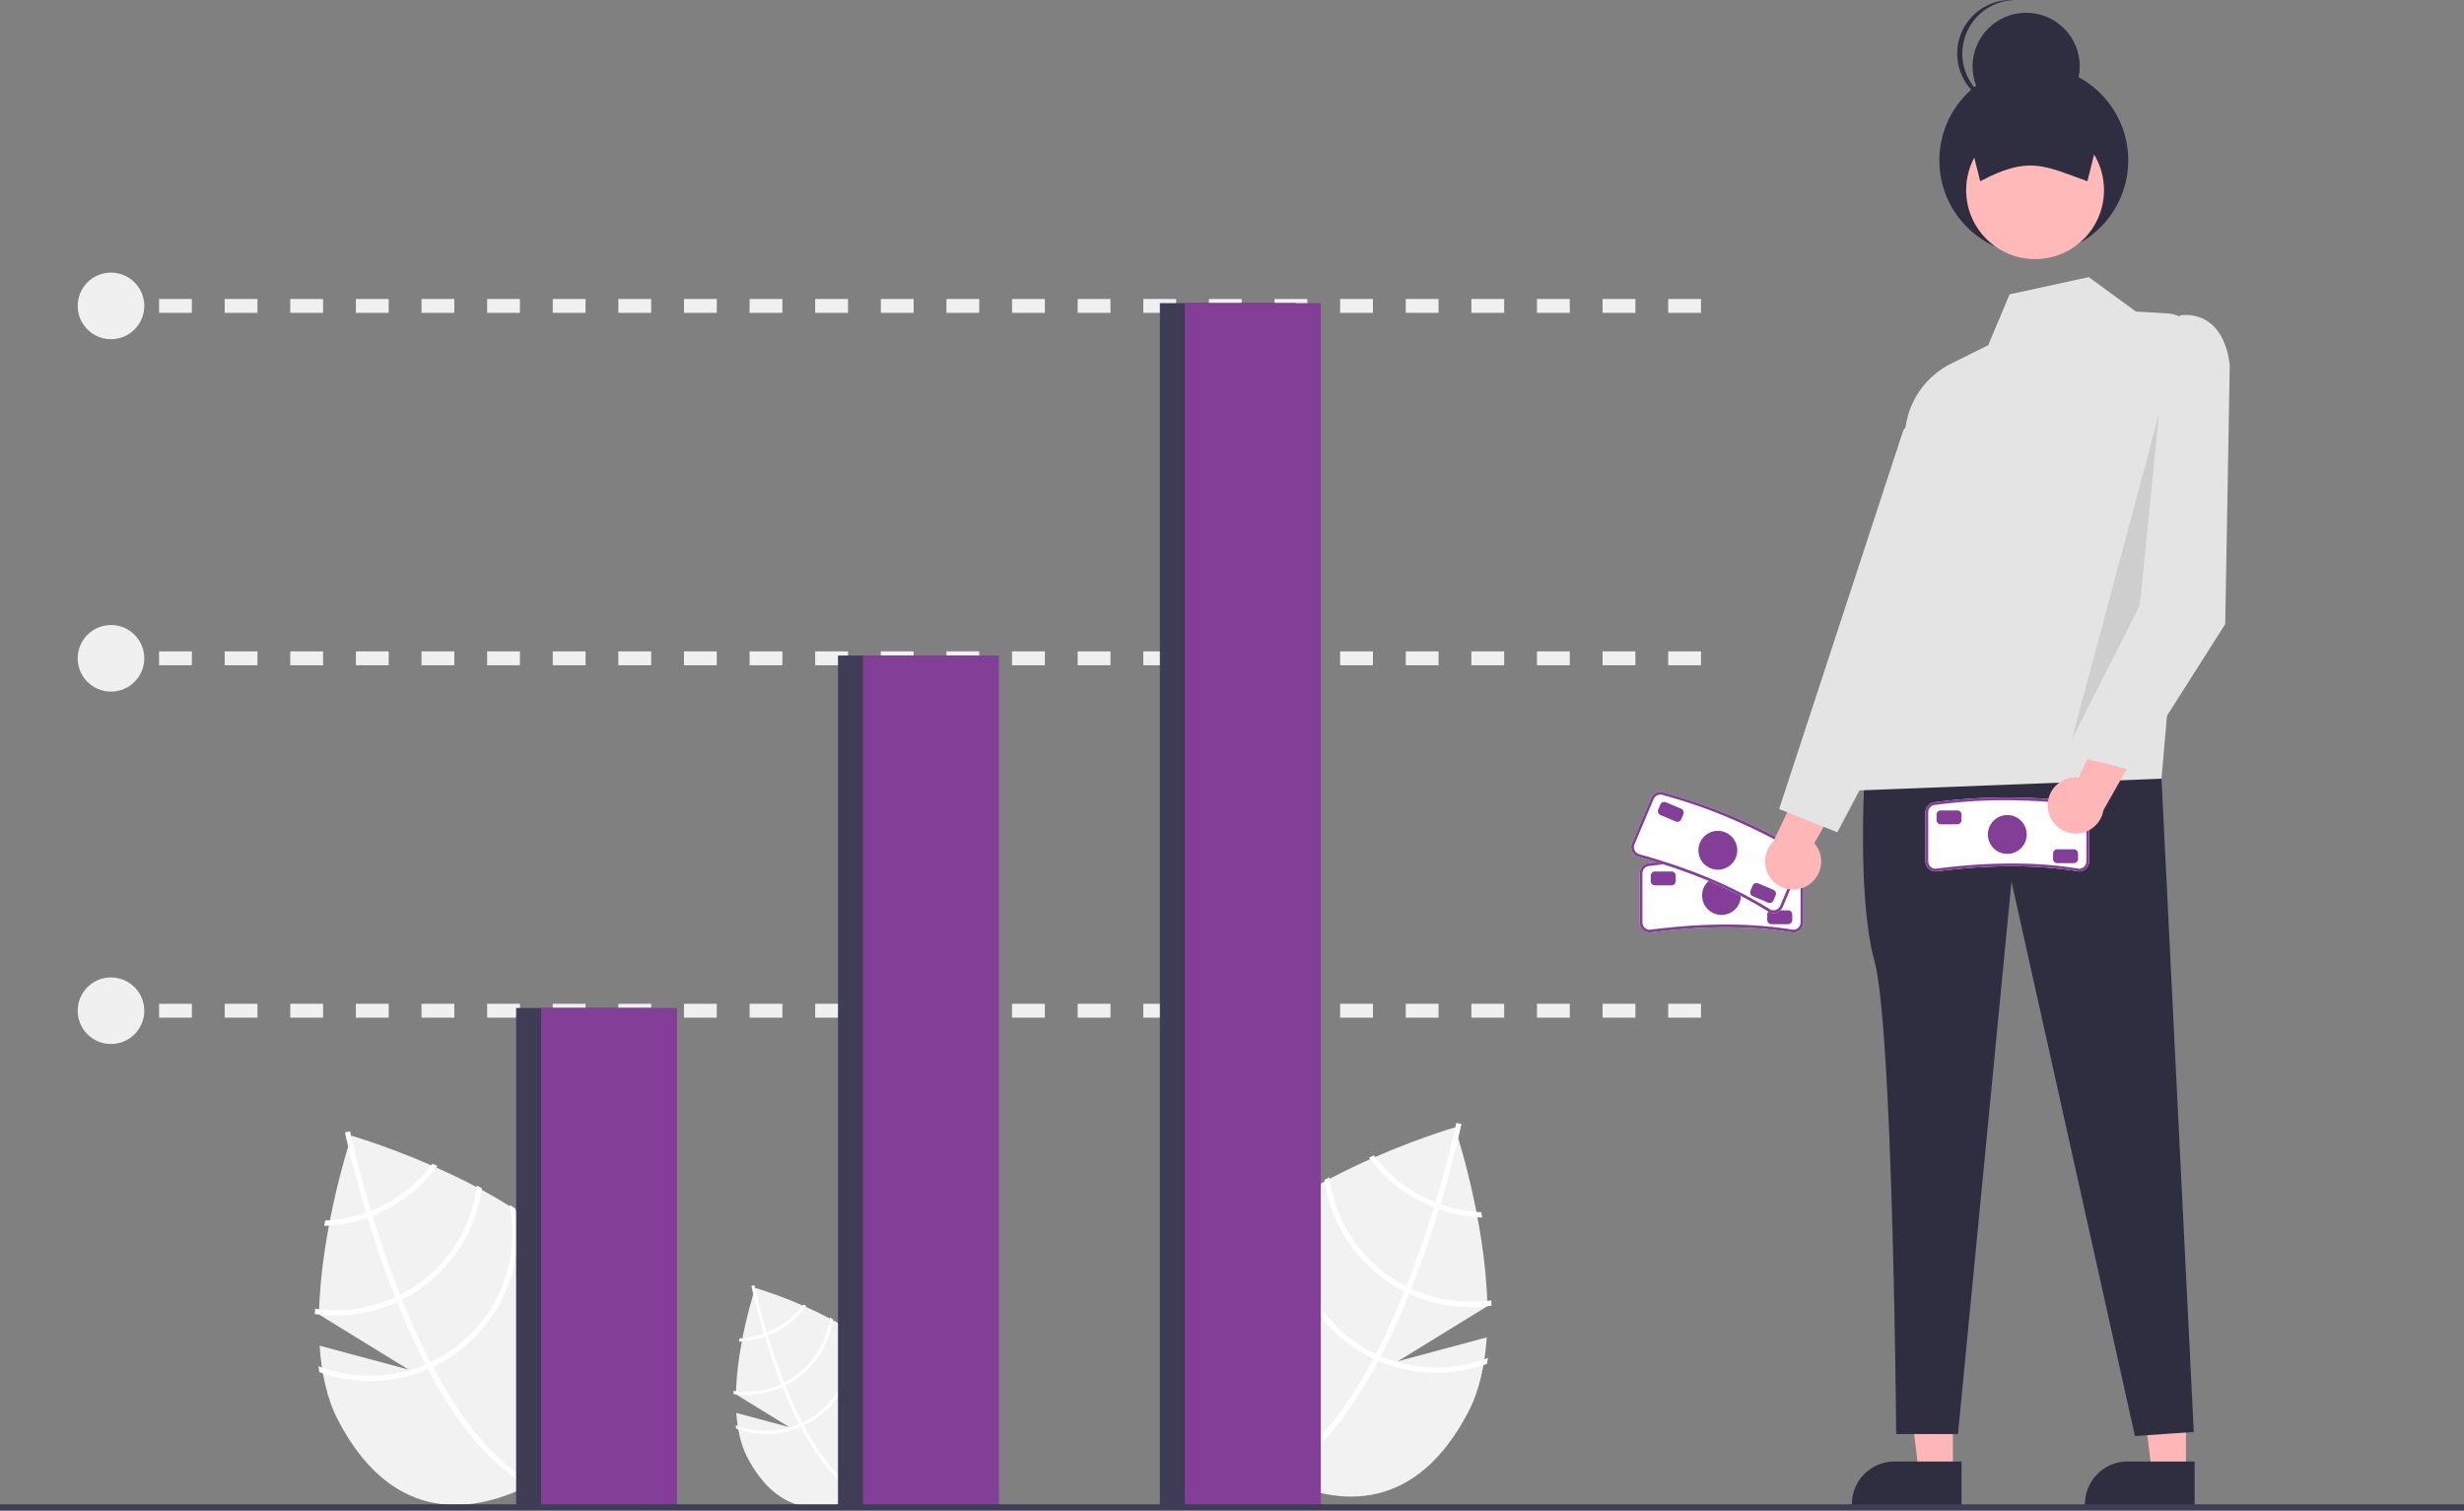 <svg xmlns="http://www.w3.org/2000/svg" data-name="Layer 1" width="888" height="544.357"><rect width="100%" height="100%" fill="#808080" stroke="none"/><path d="m535.817 481.954-32.031 8.592 32.262-19.84c-.694-31.628-11.733-64.424-11.733-64.424s-68.95 19.975-87.046 54.565-3.851 57.424 21.514 70.695c25.366 13.27 52.247 11.95 70.343-22.639 4.028-7.699 6.02-17.056 6.69-26.95Z" fill="#f2f2f2"/><path d="m497.662 488.715-.892 1.705c-10.47 19.765-21.901 33.48-34.156 40.936-.177.112-.357.211-.534.323l-.5-.832-.471-.805c13.426-7.951 24.695-23.224 33.832-40.461a63.3 63.3 0 0 0 .891-1.684c3.803-7.33 7.229-14.967 10.273-22.534.241-.583.478-1.18.715-1.776 3.967-10.008 7.275-19.824 9.926-28.467.19-.61.372-1.225.55-1.83 4.427-14.649 6.883-25.652 7.41-28.096.068-.297.101-.463.11-.501l.922.192.012-.004.93.196c-.01.038-.117.594-.35 1.612-.845 3.815-3.245 14.116-7.203 27.29-.18.593-.363 1.208-.553 1.818-2.144 7.016-4.706 14.77-7.7 22.751q-1.122 3.01-2.28 5.902c-.229.601-.466 1.198-.706 1.781q-4.936 12.27-10.226 22.484Z" fill="#fff"/><path d="M519.128 433.98a59.964 59.964 0 0 1-1.833-.69 52.552 52.552 0 0 1-4.888-2.246 51.119 51.119 0 0 1-17.268-14.668c-.589.262-1.177.524-1.779.79a53.011 53.011 0 0 0 18.164 15.566 54.372 54.372 0 0 0 5.222 2.388c.605.241 1.219.465 1.828.677a52.565 52.565 0 0 0 15.596 2.966q-.18-.98-.349-1.923a50.943 50.943 0 0 1-14.693-2.86ZM508.594 464.45q-.9-.406-1.774-.863c-.182-.084-.367-.181-.545-.274a51.39 51.39 0 0 1-27.16-39.076c-.598.321-1.197.643-1.79.977a53.298 53.298 0 0 0 28.067 39.787c.236.124.473.247.714.362.595.301 1.186.589 1.782.868a53.016 53.016 0 0 0 29.618 4.315c-.01-.64-.02-1.279-.037-1.922a51.037 51.037 0 0 1-28.875-4.174Z" fill="#fff"/><path d="M497.662 488.715a53.686 53.686 0 0 1-3.751-1.769 51.529 51.529 0 0 1-26.586-55.75c-.737.485-1.47.961-2.191 1.455a53.416 53.416 0 0 0 27.894 55.983c.633.331 1.27.654 1.913.947.608.297 1.216.572 1.83.839a53.26 53.26 0 0 0 39.097 1.093c.15-.718.27-1.44.394-2.17a51.362 51.362 0 0 1-38.6-.628Z" fill="#fff"/><path d="m115.183 484.954 32.031 8.592-32.262-19.84c.694-31.628 11.733-64.424 11.733-64.424s68.95 19.975 87.046 54.565 3.851 57.424-21.514 70.695c-25.366 13.27-52.247 11.95-70.343-22.639-4.028-7.699-6.02-17.056-6.69-26.95Z" fill="#f2f2f2"/><path d="m153.338 491.715.892 1.705c10.47 19.765 21.901 33.48 34.156 40.936.177.112.357.211.534.323l.5-.832.471-.805c-13.426-7.951-24.695-23.224-33.832-40.461a63.3 63.3 0 0 1-.891-1.684c-3.803-7.33-7.229-14.967-10.273-22.534-.241-.583-.478-1.18-.715-1.776-3.967-10.008-7.275-19.824-9.926-28.467-.19-.61-.372-1.225-.55-1.83-4.427-14.649-6.883-25.652-7.41-28.096-.068-.297-.101-.463-.11-.501l-.922.192-.012-.004-.93.196c.01.038.117.594.35 1.612.845 3.815 3.245 14.116 7.203 27.29.18.593.363 1.208.553 1.818 2.144 7.016 4.706 14.77 7.7 22.751q1.122 3.01 2.28 5.902c.229.601.466 1.198.706 1.781q4.936 12.27 10.226 22.484Z" fill="#fff"/><path d="M117.179 439.84q-.169.942-.349 1.923a52.565 52.565 0 0 0 15.596-2.966c.61-.212 1.223-.436 1.828-.677a54.372 54.372 0 0 0 5.222-2.388 53.011 53.011 0 0 0 18.164-15.566c-.602-.266-1.19-.528-1.779-.79a51.119 51.119 0 0 1-17.268 14.668 52.552 52.552 0 0 1-4.888 2.245c-.614.246-1.227.47-1.833.69a50.943 50.943 0 0 1-14.693 2.86ZM113.531 471.624c-.018.643-.027 1.283-.037 1.922a53.016 53.016 0 0 0 29.618-4.315 67.93 67.93 0 0 0 1.782-.868c.241-.115.478-.238.714-.362a53.298 53.298 0 0 0 28.068-39.787c-.594-.334-1.193-.656-1.79-.977a51.39 51.39 0 0 1-27.161 39.076c-.178.093-.363.19-.545.274q-.873.457-1.774.863a51.037 51.037 0 0 1-28.875 4.174Z" fill="#fff"/><path d="M114.738 492.343c.125.73.244 1.452.394 2.17a53.26 53.26 0 0 0 39.098-1.093 46.457 46.457 0 0 0 1.83-.839c.642-.293 1.279-.616 1.912-.947a53.416 53.416 0 0 0 27.894-55.983c-.72-.494-1.454-.97-2.191-1.455a51.529 51.529 0 0 1-26.586 55.75 53.661 53.661 0 0 1-3.751 1.769 51.362 51.362 0 0 1-38.6.628Z" fill="#fff"/><path d="m265.356 509.174 19.069 5.115-19.207-11.81c.413-18.83 6.985-38.354 6.985-38.354s41.048 11.891 51.82 32.483 2.294 34.187-12.807 42.087c-15.1 7.9-31.104 7.114-41.877-13.477-2.398-4.584-3.584-10.154-3.983-16.044Z" fill="#f2f2f2"/><path d="m288.07 513.199.531 1.015c6.233 11.767 13.039 19.931 20.334 24.37.106.067.213.126.319.193l.297-.495.28-.48c-7.993-4.733-14.701-13.825-20.14-24.087-.179-.33-.36-.663-.531-1.003-2.264-4.364-4.303-8.91-6.116-13.415a85.207 85.207 0 0 1-.425-1.057c-2.362-5.958-4.331-11.802-5.91-16.947a64.823 64.823 0 0 1-.327-1.09c-2.635-8.72-4.098-15.271-4.41-16.726-.042-.177-.062-.276-.067-.298l-.549.114-.007-.003-.554.117c.006.023.07.354.208.96.504 2.271 1.933 8.404 4.289 16.246.108.354.216.72.329 1.083a231.188 231.188 0 0 0 4.584 13.544q.668 1.791 1.358 3.514c.136.357.277.712.42 1.06q2.938 7.304 6.087 13.385Z" fill="#fff"/><path d="M266.544 482.316q-.1.561-.207 1.146a31.294 31.294 0 0 0 9.284-1.766c.363-.126.728-.26 1.088-.404a32.37 32.37 0 0 0 3.11-1.421 31.56 31.56 0 0 0 10.812-9.267l-1.058-.47a30.432 30.432 0 0 1-10.28 8.732 31.287 31.287 0 0 1-2.91 1.337c-.366.146-.731.28-1.091.41a30.327 30.327 0 0 1-8.748 1.703ZM264.373 501.238c-.011.383-.017.764-.022 1.145a31.562 31.562 0 0 0 17.632-2.57c.355-.165.707-.337 1.06-.516.144-.068.285-.142.426-.216a31.73 31.73 0 0 0 16.71-23.686c-.355-.199-.71-.39-1.067-.581a30.594 30.594 0 0 1-16.17 23.262 7.783 7.783 0 0 1-.323.164q-.52.272-1.056.514a30.383 30.383 0 0 1-17.19 2.484Z" fill="#fff"/><path d="M265.091 513.573c.074.435.145.865.234 1.292a31.707 31.707 0 0 0 23.276-.651c.365-.159.728-.323 1.09-.5.382-.174.761-.366 1.138-.563a31.8 31.8 0 0 0 16.606-33.328c-.429-.294-.865-.578-1.304-.867a30.676 30.676 0 0 1-15.827 33.19 31.955 31.955 0 0 1-2.234 1.053 30.577 30.577 0 0 1-22.979.374ZM646.236 336.057l-.081-.007c-15.167-2.504-32.016-2.503-51.508.003h-.008a3.686 3.686 0 0 1-3.73-3.67V314.73a3.678 3.678 0 0 1 3.674-3.673 199.874 199.874 0 0 1 51.715.004h.006a3.66 3.66 0 0 1 3.605 3.67v17.652a3.678 3.678 0 0 1-3.673 3.674Z" fill="#fff"/><path d="m646.236 336.057-.081-.007c-15.167-2.504-32.016-2.503-51.508.003h-.008a3.686 3.686 0 0 1-3.73-3.67V314.73a3.678 3.678 0 0 1 3.674-3.673 199.874 199.874 0 0 1 51.715.004h.006a3.66 3.66 0 0 1 3.605 3.67v17.652a3.678 3.678 0 0 1-3.673 3.674Zm-26.482-25.676a184.5 184.5 0 0 0-25.103 1.67 2.699 2.699 0 0 0-2.742 2.68v17.652a2.676 2.676 0 0 0 2.674 2.674c19.51-2.513 36.44-2.513 51.692 0a2.676 2.676 0 0 0 2.634-2.674V314.73a2.676 2.676 0 0 0-2.673-2.673 215.528 215.528 0 0 0-26.482-1.676Z" fill="#833e97"/><circle cx="620.409" cy="322.714" r="7" fill="#833e97"/><path d="M602.41 319.057h-6a1.502 1.502 0 0 1-1.5-1.5v-2a1.502 1.502 0 0 1 1.5-1.5h6a1.502 1.502 0 0 1 1.5 1.5v2a1.502 1.502 0 0 1-1.5 1.5ZM644.41 333.057h-6a1.502 1.502 0 0 1-1.5-1.5v-2a1.502 1.502 0 0 1 1.5-1.5h6a1.502 1.502 0 0 1 1.5 1.5v2a1.502 1.502 0 0 1-1.5 1.5Z" fill="#833e97"/><path d="m637.7 328.755-.073-.038c-13-8.205-28.522-14.756-47.455-20.028l-.007-.003a3.686 3.686 0 0 1-2.009-4.83l6.865-16.264a3.678 3.678 0 0 1 4.813-1.956 199.874 199.874 0 0 1 47.643 20.115l.006.003a3.66 3.66 0 0 1 1.894 4.782l-6.865 16.264a3.678 3.678 0 0 1-4.813 1.955Z" fill="#fff"/><path d="m637.7 328.755-.073-.038c-13-8.205-28.522-14.756-47.455-20.028l-.007-.003a3.686 3.686 0 0 1-2.009-4.83l6.865-16.264a3.678 3.678 0 0 1 4.813-1.956 199.874 199.874 0 0 1 47.643 20.115l.006.003a3.66 3.66 0 0 1 1.894 4.782l-6.865 16.264a3.678 3.678 0 0 1-4.813 1.955Zm-14.414-33.953a184.498 184.498 0 0 0-23.776-8.223 2.699 2.699 0 0 0-3.567 1.401l-6.866 16.264a2.676 2.676 0 0 0 1.424 3.503c18.95 5.272 34.548 11.855 47.623 20.102a2.676 2.676 0 0 0 3.467-1.438l6.865-16.264a2.676 2.676 0 0 0-1.424-3.502 215.53 215.53 0 0 0-23.746-11.842Z" fill="#833e97"/><circle cx="619.094" cy="306.419" r="7" fill="#833e97"/><path d="m603.933 296.05-5.527-2.333a1.502 1.502 0 0 1-.799-1.966l.778-1.842a1.502 1.502 0 0 1 1.965-.799l5.528 2.334a1.502 1.502 0 0 1 .798 1.965l-.777 1.842a1.502 1.502 0 0 1-1.966.799ZM637.183 325.281l-5.528-2.333a1.502 1.502 0 0 1-.798-1.965l.777-1.843a1.502 1.502 0 0 1 1.966-.799l5.527 2.334a1.502 1.502 0 0 1 .799 1.965l-.778 1.843a1.502 1.502 0 0 1-1.965.798Z" fill="#833e97"/><path d="M651.475 319.091a10.056 10.056 0 0 0 2.385-15.234l17.709-31.038-18.531 1.197-13.976 29.291a10.11 10.11 0 0 0 12.413 15.784ZM787.796 530.684h-12.26l-5.832-47.288 18.094.001-.002 47.287z" fill="#ffb6b6"/><path d="m790.922 542.568-39.53-.001v-.5a15.387 15.387 0 0 1 15.386-15.386h24.145Z" fill="#2f2e41"/><path fill="#ffb6b6" d="M703.796 530.684h-12.26l-5.832-47.288 18.094.001-.002 47.287z"/><path d="m706.922 542.568-39.53-.001v-.5a15.387 15.387 0 0 1 15.386-15.386h24.145ZM672.27 274.153s-3.371 48.021 3.27 72.206 7.828 170.44 7.828 170.44h22.261l19.295-199.085 44.482 199.788 21.205-1.458-11.629-235.423Z" fill="#2f2e41"/><path d="m769.783 112.275-17.019-12.419-28.517 6.21-7.72 18.342-13.301 6.595a30.152 30.152 0 0 0-16.447 22.692L667.776 284.92l111.206-4.299 13.463-154.543a12.116 12.116 0 0 0-11.367-13.146Z" fill="#e4e4e4"/><path fill="#e4e4e4" d="m696.189 141.253-10.271 13.846-44.736 136.445 20.97 8.396 33.577-63.581.46-95.106z"/><circle cx="732.961" cy="57.795" r="34.037" fill="#2f2e41"/><circle cx="733.421" cy="68.534" r="24.838" fill="#ffb9b9"/><path d="M752.28 65.315c-15.816-5.705-21.168-9.21-38.638 0l-6.44-25.758h51.516Z" fill="#2f2e41"/><circle cx="730.201" cy="23.918" r="19.318" fill="#2f2e41"/><path d="M707.203 19.318A19.302 19.302 0 0 1 725.6.046c-.307-.014-.61-.046-.92-.046a19.318 19.318 0 1 0 0 38.637c.31 0 .613-.032.92-.047a19.302 19.302 0 0 1-18.398-19.272Z" fill="#2f2e41"/><path opacity=".1" d="m778.087 149.111-6.93 69.085-24.474 48.235 31.404-117.32z"/><path fill="#f0f0f0" d="M39.5 361.737h6v5h-6zM613.03 366.737h-11.824v-5h11.823Zm-23.647 0h-11.824v-5h11.824Zm-23.648 0h-11.823v-5h11.823Zm-23.646 0h-11.824v-5h11.824Zm-23.648 0h-11.823v-5h11.823Zm-23.647 0H482.97v-5h11.823Zm-23.647 0h-11.823v-5h11.823Zm-23.647 0h-11.823v-5H447.5Zm-23.647 0H412.03v-5h11.823Zm-23.647 0h-11.824v-5h11.824Zm-23.647 0h-11.824v-5h11.824Zm-23.647 0h-11.824v-5h11.824Zm-23.647 0h-11.824v-5h11.824Zm-23.647 0h-11.824v-5h11.824Zm-23.647 0h-11.824v-5h11.824Zm-23.647 0H246.5v-5h11.824Zm-23.647 0h-11.824v-5h11.824Zm-23.647 0h-11.824v-5h11.824Zm-23.648 0H175.56v-5h11.823Zm-23.647 0h-11.823v-5h11.823Zm-23.647 0h-11.823v-5h11.823Zm-23.647 0h-11.823v-5h11.823Zm-23.647 0H80.971v-5h11.823Zm-23.647 0H57.324v-5h11.823ZM39.5 234.737h6v5h-6zM613.03 239.737h-11.824v-5h11.823Zm-23.647 0h-11.824v-5h11.824Zm-23.648 0h-11.823v-5h11.823Zm-23.646 0h-11.824v-5h11.824Zm-23.648 0h-11.823v-5h11.823Zm-23.647 0H482.97v-5h11.823Zm-23.647 0h-11.823v-5h11.823Zm-23.647 0h-11.823v-5H447.5Zm-23.647 0H412.03v-5h11.823Zm-23.647 0h-11.824v-5h11.824Zm-23.647 0h-11.824v-5h11.824Zm-23.647 0h-11.824v-5h11.824Zm-23.647 0h-11.824v-5h11.824Zm-23.647 0h-11.824v-5h11.824Zm-23.647 0h-11.824v-5h11.824Zm-23.647 0H246.5v-5h11.824Zm-23.647 0h-11.824v-5h11.824Zm-23.647 0h-11.824v-5h11.824Zm-23.648 0H175.56v-5h11.823Zm-23.647 0h-11.823v-5h11.823Zm-23.647 0h-11.823v-5h11.823Zm-23.647 0h-11.823v-5h11.823Zm-23.647 0H80.971v-5h11.823Zm-23.647 0H57.324v-5h11.823ZM39.5 107.737h6v5h-6zM613.03 112.737h-11.824v-5h11.823Zm-23.647 0h-11.824v-5h11.824Zm-23.648 0h-11.823v-5h11.823Zm-23.646 0h-11.824v-5h11.824Zm-23.648 0h-11.823v-5h11.823Zm-23.647 0H482.97v-5h11.823Zm-23.647 0h-11.823v-5h11.823Zm-23.647 0h-11.823v-5H447.5Zm-23.647 0H412.03v-5h11.823Zm-23.647 0h-11.824v-5h11.824Zm-23.647 0h-11.824v-5h11.824Zm-23.647 0h-11.824v-5h11.824Zm-23.647 0h-11.824v-5h11.824Zm-23.647 0h-11.824v-5h11.824Zm-23.647 0h-11.824v-5h11.824Zm-23.647 0H246.5v-5h11.824Zm-23.647 0h-11.824v-5h11.824Zm-23.647 0h-11.824v-5h11.824Zm-23.648 0H175.56v-5h11.823Zm-23.647 0h-11.823v-5h11.823Zm-23.647 0h-11.823v-5h11.823Zm-23.647 0h-11.823v-5h11.823Zm-23.647 0H80.971v-5h11.823Zm-23.647 0H57.324v-5h11.823Z"/><path fill="#3f3d56" d="M186 363.237h49v180h-49z"/><path fill="#833e97" d="M195 363.237h49v180h-49z"/><path fill="#3f3d56" d="M302 236.237h49v307h-49z"/><path fill="#833e97" d="M311 236.237h49v307h-49z"/><path fill="#3f3d56" d="M418 109.237h49v434h-49z"/><path fill="#833e97" d="M427 109.237h49v434h-49z"/><circle cx="40" cy="110.237" r="12" fill="#f0f0f0"/><circle cx="40" cy="237.237" r="12" fill="#f0f0f0"/><circle cx="40" cy="364.237" r="12" fill="#f0f0f0"/><path fill="#3f3d56" d="M0 542.116h888v2.241H0z"/><path d="m749.236 314.057-.081-.007c-15.167-2.504-32.016-2.503-51.508.003h-.008a3.686 3.686 0 0 1-3.73-3.67V292.73a3.678 3.678 0 0 1 3.674-3.673 199.874 199.874 0 0 1 51.715.004h.006a3.66 3.66 0 0 1 3.605 3.67v17.652a3.678 3.678 0 0 1-3.673 3.674Z" fill="#fff"/><path d="m749.236 314.057-.081-.007c-15.167-2.504-32.016-2.503-51.508.003h-.008a3.686 3.686 0 0 1-3.73-3.67V292.73a3.678 3.678 0 0 1 3.674-3.673 199.874 199.874 0 0 1 51.715.004h.006a3.66 3.66 0 0 1 3.605 3.67v17.652a3.678 3.678 0 0 1-3.673 3.674Zm-26.482-25.676a184.5 184.5 0 0 0-25.103 1.67 2.699 2.699 0 0 0-2.742 2.68v17.652a2.676 2.676 0 0 0 2.674 2.674c19.51-2.513 36.44-2.513 51.692 0a2.676 2.676 0 0 0 2.634-2.674V292.73a2.676 2.676 0 0 0-2.673-2.673 215.528 215.528 0 0 0-26.482-1.676Z" fill="#833e97"/><circle cx="723.409" cy="300.714" r="7" fill="#833e97"/><path d="M705.41 297.057h-6a1.502 1.502 0 0 1-1.5-1.5v-2a1.502 1.502 0 0 1 1.5-1.5h6a1.502 1.502 0 0 1 1.5 1.5v2a1.502 1.502 0 0 1-1.5 1.5ZM747.41 311.057h-6a1.502 1.502 0 0 1-1.5-1.5v-2a1.502 1.502 0 0 1 1.5-1.5h6a1.502 1.502 0 0 1 1.5 1.5v2a1.502 1.502 0 0 1-1.5 1.5Z" fill="#833e97"/><path d="M737.994 290.916a10.056 10.056 0 0 1 11.1-10.702l15.238-32.323 9.663 15.857-15.952 28.264a10.11 10.11 0 0 1-20.05-1.096Z" fill="#ffb6b6"/><path d="m779.422 121.84 6.275-8.185s15.29-3.114 17.888 17.887l-1.636 93.366-33.505 52.736-21.761-5.556 28.45-62.647Z" fill="#e4e4e4"/></svg>